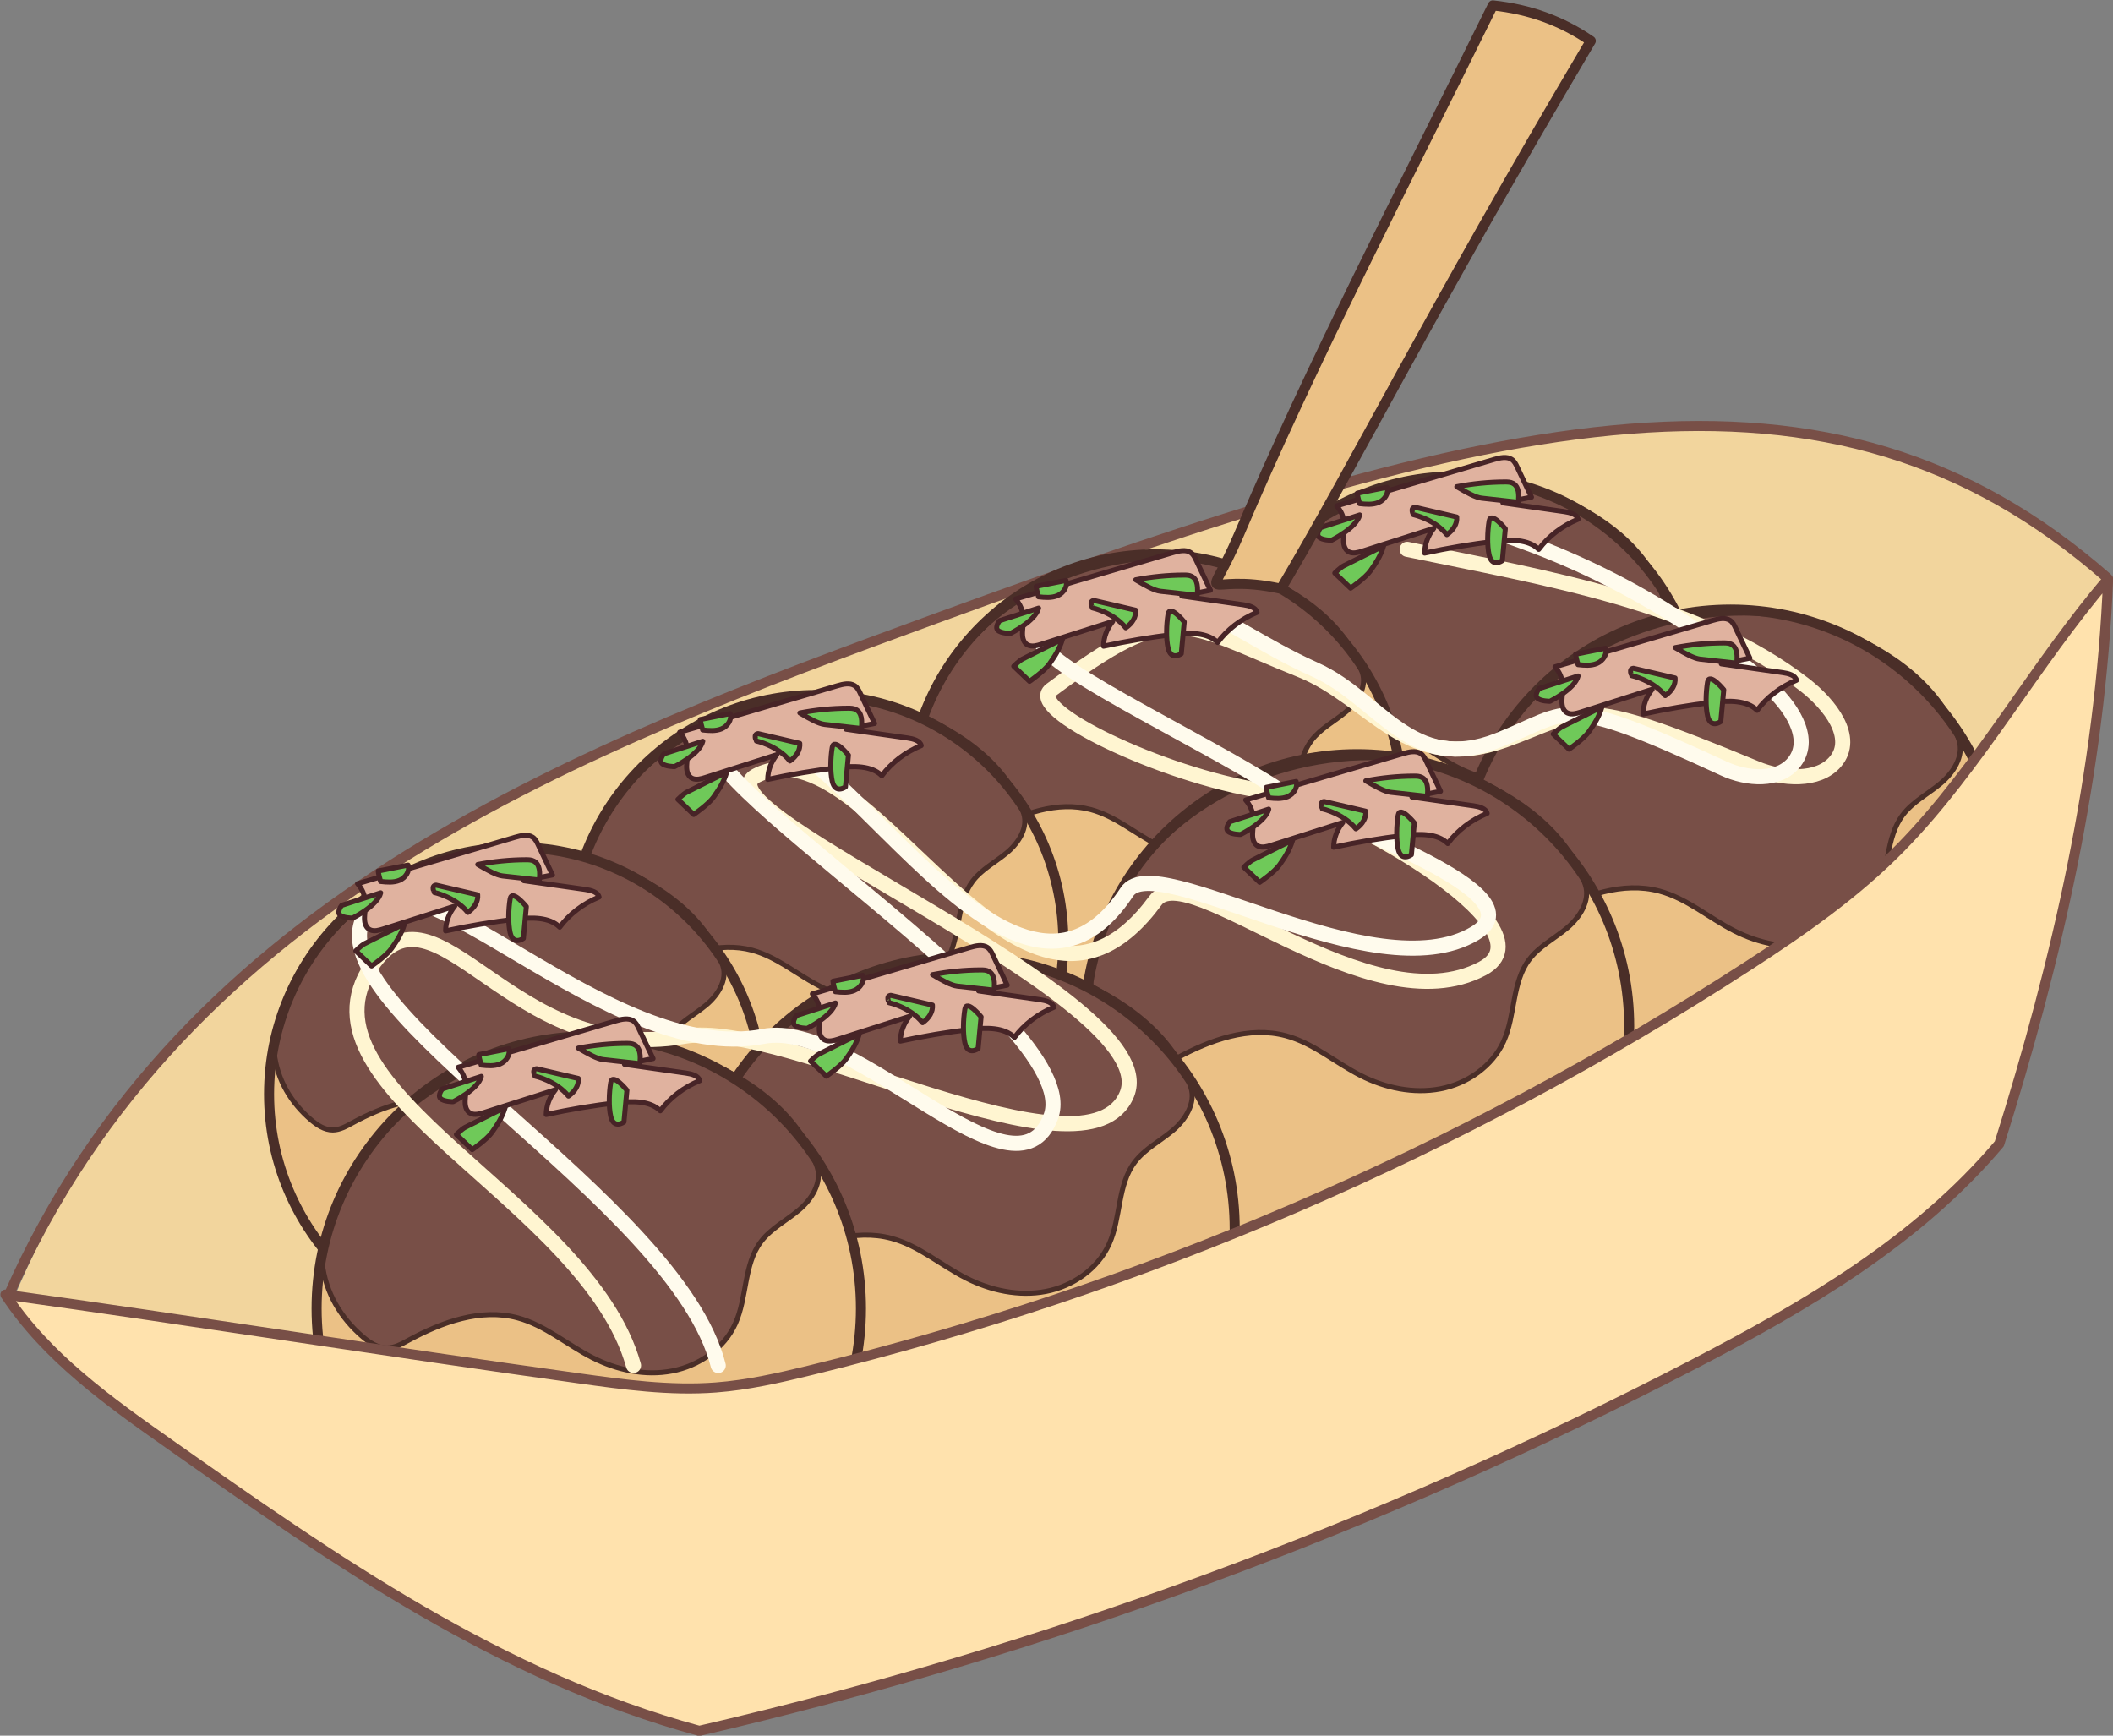 <?xml version="1.0" encoding="UTF-8"?>
<!DOCTYPE svg PUBLIC '-//W3C//DTD SVG 1.0//EN'
          'http://www.w3.org/TR/2001/REC-SVG-20010904/DTD/svg10.dtd'>
<svg height="345.0" preserveAspectRatio="xMidYMid meet" version="1.0" viewBox="41.1 72.7 420.0 345.0" width="420.0" xmlns="http://www.w3.org/2000/svg" xmlns:xlink="http://www.w3.org/1999/xlink" zoomAndPan="magnify"
><rect x="41.1" y="72.7" width="420.0" height="345.0" fill="#808080" stroke="none"/><g
  ><g id="change1_1"
    ><path d="M459.88,187.5c-55.37-48.42-119.95-33.12-232.77,8.14C157.81,221,76.71,250.84,43.39,331.82 c83.8,40.13,212.24,33.1,292.06-2.03C379.85,310.25,460.8,205.11,459.88,187.5z" fill="#f2d59d"
    /></g
    ><path d="M459.88,187.5c-55.37-48.42-119.95-33.12-232.77,8.14C157.81,221,77.8,250.8,42.84,330.12" fill="none" stroke="#784f47" stroke-linecap="round" stroke-linejoin="round" stroke-miterlimit="10" stroke-width="2"
    /><g stroke="#4a2e28" stroke-miterlimit="10"
    ><g id="change2_2"
      ><circle cx="330.34" cy="216.46" fill="#ebc186" r="49.05"
      /></g
      ><g id="change3_2"
      ><path d="M371.49,190.96c0.92,2.83-0.99,5.83-3.27,7.75c-2.28,1.92-5.05,3.32-6.85,5.69 c-3.13,4.14-2.48,10.01-4.6,14.75c-2.02,4.51-6.55,7.63-11.41,8.56c-4.85,0.93-9.95-0.16-14.36-2.4 c-4.55-2.31-8.54-5.83-13.47-7.16c-6.64-1.78-13.67,0.77-19.71,4.06c-1.21,0.66-2.48,1.37-3.86,1.38 c-1.64,0.01-3.11-0.97-4.35-2.03c-3.88-3.31-6.69-7.85-7.3-13.3c1.17-9.44,5.82-18.33,12.55-25.07 c6.73-6.73,15.46-11.33,24.71-13.58c9.89-2.41,20.54-2.14,30.04,1.51S368.43,181.48,371.49,190.96z" fill="#784f47"
      /></g
      ><circle cx="330.34" cy="216.46" fill="none" r="49.05" stroke-width="2"
    /></g
    ><g stroke="#4a2e28" stroke-miterlimit="10"
    ><g id="change2_4"
      ><circle cx="270.75" cy="231.94" fill="#ebc186" r="49.05"
      /></g
      ><g id="change3_4"
      ><path d="M311.9,206.44c0.92,2.83-0.99,5.83-3.27,7.75c-2.28,1.92-5.05,3.32-6.85,5.69 c-3.13,4.14-2.48,10.01-4.6,14.75c-2.02,4.51-6.55,7.63-11.41,8.56s-9.95-0.16-14.36-2.4c-4.55-2.31-8.54-5.83-13.47-7.16 c-6.64-1.78-13.67,0.77-19.71,4.06c-1.21,0.66-2.48,1.37-3.86,1.38c-1.64,0.01-3.11-0.97-4.35-2.03c-3.88-3.31-6.69-7.85-7.3-13.3 c1.17-9.44,5.82-18.33,12.55-25.07c6.73-6.73,15.46-11.33,24.71-13.58c9.89-2.41,20.54-2.14,30.04,1.51 C299.52,190.24,308.84,196.97,311.9,206.44z" fill="#784f47"
      /></g
      ><circle cx="270.75" cy="231.94" fill="none" r="49.05" stroke-width="2"
    /></g
    ><g stroke="#4a2e28" stroke-miterlimit="10"
    ><g id="change2_8"
      ><circle cx="203.41" cy="259.89" fill="#ebc186" r="49.05"
      /></g
      ><g id="change3_7"
      ><path d="M244.57,234.39c0.92,2.83-0.99,5.83-3.27,7.75c-2.28,1.92-5.05,3.32-6.85,5.69 c-3.13,4.14-2.48,10.01-4.6,14.75c-2.02,4.51-6.55,7.63-11.41,8.56s-9.95-0.16-14.36-2.4c-4.55-2.31-8.54-5.83-13.47-7.16 c-6.64-1.78-13.67,0.77-19.71,4.06c-1.21,0.66-2.48,1.37-3.86,1.38c-1.64,0.01-3.11-0.97-4.35-2.03c-3.88-3.31-6.69-7.85-7.3-13.3 c1.17-9.44,5.82-18.33,12.55-25.07c6.73-6.73,15.46-11.33,24.71-13.58c9.89-2.41,20.54-2.14,30.04,1.51 C232.19,218.18,241.5,224.91,244.57,234.39z" fill="#784f47"
      /></g
      ><circle cx="203.41" cy="259.89" fill="none" r="49.05" stroke-width="2"
    /></g
    ><g stroke="#4a2e28" stroke-miterlimit="10"
    ><g id="change2_3"
      ><circle cx="143.63" cy="290.18" fill="#ebc186" r="49.05"
      /></g
      ><g id="change3_3"
      ><path d="M184.78,264.68c0.92,2.83-0.99,5.83-3.27,7.75c-2.28,1.92-5.05,3.32-6.85,5.69 c-3.13,4.14-2.48,10.01-4.6,14.75c-2.02,4.51-6.55,7.63-11.41,8.56c-4.85,0.93-9.95-0.16-14.36-2.4 c-4.55-2.31-8.54-5.83-13.47-7.16c-6.64-1.78-13.67,0.77-19.71,4.06c-1.21,0.66-2.48,1.37-3.86,1.38 c-1.64,0.01-3.11-0.97-4.35-2.03c-3.88-3.31-6.69-7.85-7.3-13.3c1.17-9.44,5.82-18.33,12.55-25.07 c6.73-6.73,15.46-11.33,24.71-13.58c9.89-2.41,20.54-2.14,30.04,1.51C172.41,248.47,181.72,255.2,184.78,264.68z" fill="#784f47"
      /></g
      ><circle cx="143.63" cy="290.18" fill="none" r="49.05" stroke-width="2"
    /></g
    ><g stroke="#4a2e28" stroke-miterlimit="10"
    ><g id="change2_5"
      ><circle cx="385.1" cy="247.97" fill="#ebc186" r="54.1"
      /></g
      ><g id="change3_5"
      ><path d="M430.49,219.84c1.01,3.13-1.09,6.43-3.61,8.55s-5.57,3.66-7.55,6.28c-3.45,4.56-2.73,11.05-5.08,16.27 c-2.23,4.97-7.23,8.42-12.58,9.44c-5.35,1.03-10.98-0.18-15.84-2.65c-5.02-2.55-9.42-6.44-14.86-7.9 c-7.32-1.97-15.07,0.85-21.74,4.47c-1.34,0.73-2.74,1.51-4.26,1.52c-1.81,0.01-3.43-1.07-4.8-2.24 c-4.28-3.65-7.38-8.66-8.06-14.66c1.3-10.42,6.42-20.22,13.84-27.65c7.42-7.42,17.05-12.5,27.25-14.98 c10.91-2.66,22.65-2.36,33.14,1.66C416.84,201.96,427.11,209.38,430.49,219.84z" fill="#784f47"
      /></g
      ><circle cx="385.1" cy="247.97" fill="none" r="54.1" stroke-width="2"
    /></g
    ><g stroke="#4a2e28" stroke-miterlimit="10"
    ><g id="change2_6"
      ><circle cx="310.83" cy="276.71" fill="#ebc186" r="54.1"
      /></g
      ><g id="change3_6"
      ><path d="M356.22,248.59c1.01,3.13-1.09,6.43-3.61,8.55c-2.51,2.11-5.57,3.66-7.55,6.28 c-3.45,4.56-2.73,11.05-5.08,16.27c-2.23,4.97-7.23,8.42-12.58,9.44s-10.98-0.18-15.84-2.65c-5.02-2.55-9.42-6.44-14.86-7.9 c-7.32-1.97-15.07,0.85-21.74,4.47c-1.34,0.73-2.74,1.51-4.26,1.52c-1.8,0.01-3.43-1.07-4.8-2.24c-4.28-3.65-7.38-8.66-8.06-14.66 c1.3-10.42,6.42-20.22,13.84-27.65c7.42-7.42,17.05-12.5,27.25-14.98c10.91-2.66,22.65-2.36,33.14,1.66 S352.84,238.13,356.22,248.59z" fill="#784f47"
      /></g
      ><circle cx="310.83" cy="276.71" fill="none" r="54.1" stroke-width="2"
    /></g
    ><g stroke="#4a2e28" stroke-miterlimit="10"
    ><g id="change2_9"
      ><circle cx="232.42" cy="316.99" fill="#ebc186" r="54.1"
      /></g
      ><g id="change3_8"
      ><path d="M277.81,288.86c1.01,3.13-1.09,6.43-3.61,8.55c-2.51,2.11-5.57,3.66-7.55,6.28 c-3.45,4.56-2.73,11.05-5.08,16.27c-2.23,4.97-7.23,8.42-12.58,9.44c-5.35,1.03-10.98-0.18-15.84-2.65 c-5.02-2.55-9.42-6.44-14.86-7.9c-7.32-1.97-15.07,0.85-21.74,4.47c-1.34,0.73-2.74,1.51-4.26,1.52c-1.81,0.01-3.43-1.07-4.8-2.24 c-4.28-3.65-7.38-8.66-8.06-14.66c1.3-10.42,6.42-20.22,13.84-27.65c7.42-7.42,17.05-12.5,27.25-14.98 c10.91-2.66,22.65-2.36,33.14,1.66S274.43,278.41,277.81,288.86z" fill="#784f47"
      /></g
      ><circle cx="232.42" cy="316.99" fill="none" r="54.1" stroke-width="2"
    /></g
    ><g stroke="#4a2e28" stroke-miterlimit="10"
    ><g id="change2_1"
      ><circle cx="158.13" cy="332.8" fill="#ebc186" r="54.1"
      /></g
      ><g id="change3_1"
      ><path d="M203.52,304.67c1.01,3.13-1.09,6.43-3.61,8.55c-2.51,2.11-5.57,3.66-7.55,6.28 c-3.45,4.56-2.73,11.05-5.08,16.27c-2.23,4.97-7.23,8.42-12.58,9.44c-5.35,1.03-10.98-0.18-15.84-2.65 c-5.02-2.55-9.42-6.44-14.86-7.9c-7.32-1.97-15.07,0.85-21.74,4.47c-1.34,0.73-2.74,1.51-4.26,1.52c-1.81,0.01-3.43-1.07-4.8-2.24 c-4.28-3.65-7.38-8.66-8.06-14.66c1.3-10.42,6.42-20.22,13.84-27.65c7.42-7.42,17.05-12.5,27.25-14.98 c10.91-2.66,22.65-2.36,33.14,1.66C189.87,286.79,200.14,294.21,203.52,304.67z" fill="#784f47"
      /></g
      ><circle cx="158.13" cy="332.8" fill="none" r="54.1" stroke-width="2"
    /></g
    ><path d="M320.8,181.89c27.18,5.67,57.9,10.54,78.99,26.92c5.05,3.92,10.17,10.5,6.13,15.28 c-3.39,4.02-10.58,3.51-15.68,1.39c-36.6-15.19-33.67-11.49-50.14-5.63c-19.3,6.86-26.25-8.27-40.56-14.01 c-23.86-9.57-25.09-14.18-49.53,4c-5.19,3.86,22.02,16.9,41.74,20.01c14.04,2.22,59.27,27.23,44.03,35.36 c-22.39,11.94-58.52-22.33-65.02-13.49c-27.18,37.03-56.38-36.61-79.31-24.86c-13.43,6.88,81.42,44.22,73.65,63.32 c-7.81,19.21-67.54-15.03-88.09-11.47c-34.46,5.97-49.19-32.98-62.03-14.01c-16.67,24.62,42.87,46.52,52.04,79.41" fill="none" stroke="#fff5d1" stroke-linecap="round" stroke-linejoin="round" stroke-miterlimit="10" stroke-width="3"
    /><path d="M326.19,175.08c24.34,5.67,47.26,17.36,66.14,33.73c4.52,3.92,9.1,10.5,5.49,15.28 c-3.04,4.02-9.47,3.51-14.05,1.39C351,210.3,353.62,214,338.87,219.85c-17.28,6.86-23.51-8.27-36.32-14.01 c-21.37-9.57-32.14-24.74-54.03-6.56c-4.65,3.86,31.41,20.29,47.05,30.57c10.97,7.21,52.32,20.26,38.67,28.39 c-20.06,11.94-63.33-17.09-69.15-8.24c-24.34,37.03-61.2-43.88-81.74-32.14c-12.03,6.88,73.61,57.62,66.65,76.72 c-7,19.21-38.79-19.43-57.19-15.87c-30.86,5.97-70.02-40.07-79.23-23.98c-10.46,18.28,62.06,56.49,70.28,89.39" fill="none" stroke="#fffbed" stroke-linecap="round" stroke-linejoin="round" stroke-miterlimit="10" stroke-width="3"
    /><g
    ><g id="change4_1"
      ><path d="M132.18,284.85c10.44-3.08,20.89-6.16,31.33-9.23c1.13-0.33,2.48-0.64,3.44-0.02 c0.55,0.35,0.84,0.94,1.1,1.49c0.95,2.01,1.9,4.02,2.86,6.03c-1.89,0.38-3.78,0.76-5.68,1.14c4.07,0.58,8.14,1.16,12.21,1.74 c1.14,0.16,2.51,0.52,2.74,1.51c-3.17,1.3-5.91,3.4-7.83,5.99c-2.04-2.05-5.63-1.96-8.7-1.6c-4.7,0.55-9.37,1.34-13.98,2.34 c0.02-1.75,0.66-3.49,1.82-4.92c-4.74,1.51-9.48,3.03-14.22,4.54c-0.84,0.27-1.8,0.53-2.59,0.17c-1.05-0.48-1.19-1.75-1.11-2.79 C133.71,289.16,134.11,287.1,132.18,284.85z" fill="#e0b29f"
      /></g
      ><path d="M132.18,284.85c10.44-3.08,20.89-6.16,31.33-9.23c1.13-0.33,2.48-0.64,3.44-0.02 c0.55,0.35,0.84,0.94,1.1,1.49c0.95,2.01,1.9,4.02,2.86,6.03c-1.89,0.38-3.78,0.76-5.68,1.14c4.07,0.58,8.14,1.16,12.21,1.74 c1.14,0.16,2.51,0.52,2.74,1.51c-3.17,1.3-5.91,3.4-7.83,5.99c-2.04-2.05-5.63-1.96-8.7-1.6c-4.7,0.55-9.37,1.34-13.98,2.34 c0.02-1.75,0.66-3.49,1.82-4.92c-4.74,1.51-9.48,3.03-14.22,4.54c-0.84,0.27-1.8,0.53-2.59,0.17c-1.05-0.48-1.19-1.75-1.11-2.79 C133.71,289.16,134.11,287.1,132.18,284.85z" fill="none" stroke="#472427" stroke-linecap="round" stroke-linejoin="round" stroke-miterlimit="10"
      /><g id="change5_1"
      ><path d="M129.03,289.15c0,0,5.16-1.66,7.74-2.49c-0.63,2.59-5.6,5.03-5.6,5.03s-1.92,0.01-2.53-0.66 C128.03,290.37,129.03,289.15,129.03,289.15z" fill="#6fc959" stroke="#472427" stroke-linecap="round" stroke-linejoin="round" stroke-miterlimit="10"
      /></g
      ><g id="change5_2"
      ><path d="M147.77,285.14c2.76,0.64,5.52,1.29,8.28,1.93c0.12,1.28-0.61,2.58-1.96,3.5c-2.51-3.09-6.66-3.97-6.66-3.97 S146.7,285.24,147.77,285.14z" fill="#6fc959" stroke="#472427" stroke-linecap="round" stroke-linejoin="round" stroke-miterlimit="10"
      /></g
      ><g id="change5_3"
      ><path d="M156.06,281.04c3.15-0.61,6.36-0.93,9.57-0.94c0.54,0,1.1,0.01,1.57,0.26c1.24,0.64,1.25,2.38,1.08,3.77 c-2.43-0.27-4.86-0.54-7.29-0.81C159.77,283.17,158.12,282.25,156.06,281.04z" fill="#6fc959" stroke="#472427" stroke-linecap="round" stroke-linejoin="round" stroke-miterlimit="10"
      /></g
      ><g id="change5_4"
      ><path d="M165.71,289.41l-0.59,6.32c0,0-2.04,1.49-2.63-1.14c-0.42-1.86-0.34-4.67,0-6.71 C162.84,285.84,165.71,289.41,165.71,289.41z" fill="#6fc959" stroke="#472427" stroke-linecap="round" stroke-linejoin="round" stroke-miterlimit="10"
      /></g
      ><g id="change5_5"
      ><path d="M136.28,282.33c1.98-0.39,3.96-0.78,5.93-1.17c0.4,1.2-0.52,2.53-1.7,3.02c-1.17,0.49-2.5,0.37-3.76,0.23 C136.54,283.66,136.32,282.9,136.28,282.33z" fill="#6fc959" stroke="#472427" stroke-linecap="round" stroke-linejoin="round" stroke-miterlimit="10"
      /></g
      ><g id="change5_6"
      ><path d="M141.52,292.8c-2.64,1.32-5.27,2.64-7.91,3.96c-0.7,0.35-1.79,1.45-1.79,1.45l3.14,3 c0,0,2.94-2.01,3.97-3.49C139.9,296.31,140.89,294.92,141.52,292.8z" fill="#6fc959" stroke="#472427" stroke-linecap="round" stroke-linejoin="round" stroke-miterlimit="10"
      /></g
    ></g
    ><g
    ><g id="change4_5"
      ><path d="M202.57,270.26c10.44-3.08,20.89-6.16,31.33-9.23c1.13-0.33,2.48-0.64,3.44-0.02 c0.55,0.35,0.84,0.94,1.1,1.49c0.95,2.01,1.9,4.02,2.86,6.03c-1.89,0.38-3.78,0.76-5.68,1.14c4.07,0.58,8.14,1.16,12.21,1.74 c1.14,0.16,2.51,0.52,2.74,1.51c-3.17,1.3-5.91,3.4-7.83,5.99c-2.04-2.05-5.63-1.96-8.7-1.6c-4.7,0.55-9.37,1.34-13.98,2.34 c0.02-1.75,0.66-3.49,1.82-4.92c-4.74,1.51-9.48,3.03-14.22,4.54c-0.84,0.27-1.8,0.53-2.59,0.17c-1.05-0.48-1.19-1.75-1.11-2.79 C204.11,274.57,204.51,272.51,202.57,270.26z" fill="#e0b29f"
      /></g
      ><path d="M202.57,270.26c10.44-3.08,20.89-6.16,31.33-9.23c1.13-0.33,2.48-0.64,3.44-0.02 c0.55,0.35,0.84,0.94,1.1,1.49c0.95,2.01,1.9,4.02,2.86,6.03c-1.89,0.38-3.78,0.76-5.68,1.14c4.07,0.58,8.14,1.16,12.21,1.74 c1.14,0.16,2.51,0.52,2.74,1.51c-3.17,1.3-5.91,3.4-7.83,5.99c-2.04-2.05-5.63-1.96-8.7-1.6c-4.7,0.55-9.37,1.34-13.98,2.34 c0.02-1.75,0.66-3.49,1.82-4.92c-4.74,1.51-9.48,3.03-14.22,4.54c-0.84,0.27-1.8,0.53-2.59,0.17c-1.05-0.48-1.19-1.75-1.11-2.79 C204.11,274.57,204.51,272.51,202.57,270.26z" fill="none" stroke="#472427" stroke-linecap="round" stroke-linejoin="round" stroke-miterlimit="10"
      /><g id="change5_25"
      ><path d="M199.42,274.56c0,0,5.16-1.66,7.74-2.49c-0.63,2.59-5.6,5.03-5.6,5.03s-1.92,0.01-2.53-0.66 S199.42,274.56,199.42,274.56z" fill="#6fc959" stroke="#472427" stroke-linecap="round" stroke-linejoin="round" stroke-miterlimit="10"
      /></g
      ><g id="change5_26"
      ><path d="M218.16,270.55c2.76,0.64,5.52,1.29,8.28,1.93c0.12,1.28-0.61,2.58-1.96,3.5c-2.51-3.09-6.66-3.97-6.66-3.97 S217.1,270.65,218.16,270.55z" fill="#6fc959" stroke="#472427" stroke-linecap="round" stroke-linejoin="round" stroke-miterlimit="10"
      /></g
      ><g id="change5_27"
      ><path d="M226.46,266.44c3.15-0.61,6.36-0.93,9.57-0.94c0.54,0,1.1,0.01,1.57,0.26c1.24,0.64,1.25,2.38,1.08,3.77 c-2.43-0.27-4.86-0.54-7.29-0.81C230.17,268.58,228.51,267.66,226.46,266.44z" fill="#6fc959" stroke="#472427" stroke-linecap="round" stroke-linejoin="round" stroke-miterlimit="10"
      /></g
      ><g id="change5_28"
      ><path d="M236.11,274.82l-0.59,6.32c0,0-2.04,1.49-2.63-1.14c-0.42-1.86-0.34-4.67,0-6.71 C233.24,271.25,236.11,274.82,236.11,274.82z" fill="#6fc959" stroke="#472427" stroke-linecap="round" stroke-linejoin="round" stroke-miterlimit="10"
      /></g
      ><g id="change5_29"
      ><path d="M206.67,267.74c1.98-0.39,3.96-0.78,5.93-1.17c0.4,1.2-0.52,2.53-1.7,3.02c-1.17,0.49-2.5,0.37-3.76,0.23 C206.93,269.07,206.72,268.31,206.67,267.74z" fill="#6fc959" stroke="#472427" stroke-linecap="round" stroke-linejoin="round" stroke-miterlimit="10"
      /></g
      ><g id="change5_30"
      ><path d="M211.91,278.21c-2.64,1.32-5.27,2.64-7.91,3.96c-0.7,0.35-1.79,1.45-1.79,1.45l3.14,3 c0,0,2.94-2.01,3.97-3.49C210.3,281.72,211.28,280.33,211.91,278.21z" fill="#6fc959" stroke="#472427" stroke-linecap="round" stroke-linejoin="round" stroke-miterlimit="10"
      /></g
    ></g
    ><g
    ><g id="change4_2"
      ><path d="M288.7,231.72c10.44-3.08,20.89-6.16,31.33-9.23c1.13-0.33,2.48-0.64,3.44-0.02 c0.55,0.35,0.84,0.94,1.1,1.49c0.95,2.01,1.9,4.02,2.86,6.03c-1.89,0.38-3.78,0.76-5.68,1.14c4.07,0.58,8.14,1.16,12.21,1.74 c1.14,0.16,2.51,0.52,2.74,1.51c-3.17,1.3-5.91,3.4-7.83,5.99c-2.04-2.05-5.63-1.96-8.7-1.6c-4.7,0.55-9.37,1.34-13.98,2.34 c0.02-1.75,0.66-3.49,1.82-4.92c-4.74,1.51-9.48,3.03-14.22,4.54c-0.84,0.27-1.8,0.53-2.59,0.17c-1.05-0.48-1.19-1.75-1.11-2.79 C290.23,236.03,290.63,233.98,288.7,231.72z" fill="#e0b29f"
      /></g
      ><path d="M288.7,231.72c10.44-3.08,20.89-6.16,31.33-9.23c1.13-0.33,2.48-0.64,3.44-0.02 c0.55,0.35,0.84,0.94,1.1,1.49c0.95,2.01,1.9,4.02,2.86,6.03c-1.89,0.38-3.78,0.76-5.68,1.14c4.07,0.58,8.14,1.16,12.21,1.74 c1.14,0.16,2.51,0.52,2.74,1.51c-3.17,1.3-5.91,3.4-7.83,5.99c-2.04-2.05-5.63-1.96-8.7-1.6c-4.7,0.55-9.37,1.34-13.98,2.34 c0.02-1.75,0.66-3.49,1.82-4.92c-4.74,1.51-9.48,3.03-14.22,4.54c-0.84,0.27-1.8,0.53-2.59,0.17c-1.05-0.48-1.19-1.75-1.11-2.79 C290.23,236.03,290.63,233.98,288.7,231.72z" fill="none" stroke="#472427" stroke-linecap="round" stroke-linejoin="round" stroke-miterlimit="10"
      /><g id="change5_7"
      ><path d="M285.55,236.03c0,0,5.16-1.66,7.74-2.49c-0.63,2.59-5.6,5.03-5.6,5.03s-1.92,0.01-2.53-0.66 C284.55,237.25,285.55,236.03,285.55,236.03z" fill="#6fc959" stroke="#472427" stroke-linecap="round" stroke-linejoin="round" stroke-miterlimit="10"
      /></g
      ><g id="change5_8"
      ><path d="M304.29,232.02c2.76,0.64,5.52,1.29,8.28,1.93c0.12,1.28-0.61,2.58-1.96,3.5c-2.51-3.09-6.66-3.97-6.66-3.97 S303.22,232.12,304.29,232.02z" fill="#6fc959" stroke="#472427" stroke-linecap="round" stroke-linejoin="round" stroke-miterlimit="10"
      /></g
      ><g id="change5_9"
      ><path d="M312.58,227.91c3.15-0.61,6.36-0.93,9.57-0.94c0.54,0,1.1,0.01,1.57,0.26c1.24,0.64,1.25,2.38,1.08,3.77 c-2.43-0.27-4.86-0.54-7.29-0.81C316.29,230.04,314.64,229.12,312.58,227.91z" fill="#6fc959" stroke="#472427" stroke-linecap="round" stroke-linejoin="round" stroke-miterlimit="10"
      /></g
      ><g id="change5_10"
      ><path d="M322.23,236.28l-0.59,6.32c0,0-2.04,1.49-2.63-1.14c-0.42-1.86-0.34-4.67,0-6.71 S322.23,236.28,322.23,236.28z" fill="#6fc959" stroke="#472427" stroke-linecap="round" stroke-linejoin="round" stroke-miterlimit="10"
      /></g
      ><g id="change5_11"
      ><path d="M292.8,229.21c1.98-0.39,3.96-0.78,5.93-1.17c0.4,1.2-0.52,2.53-1.7,3.02c-1.17,0.49-2.5,0.37-3.76,0.23 C293.06,230.53,292.84,229.78,292.8,229.21z" fill="#6fc959" stroke="#472427" stroke-linecap="round" stroke-linejoin="round" stroke-miterlimit="10"
      /></g
      ><g id="change5_12"
      ><path d="M298.04,239.67c-2.64,1.32-5.27,2.64-7.91,3.96c-0.7,0.35-1.79,1.45-1.79,1.45l3.14,3 c0,0,2.94-2.01,3.97-3.49C296.42,243.19,297.41,241.79,298.04,239.67z" fill="#6fc959" stroke="#472427" stroke-linecap="round" stroke-linejoin="round" stroke-miterlimit="10"
      /></g
    ></g
    ><g
    ><g id="change4_8"
      ><path d="M350.19,205.25c10.44-3.08,20.89-6.16,31.33-9.23c1.13-0.33,2.48-0.64,3.44-0.02 c0.55,0.35,0.84,0.94,1.1,1.49c0.95,2.01,1.9,4.02,2.86,6.03c-1.89,0.38-3.78,0.76-5.68,1.14c4.07,0.58,8.14,1.16,12.21,1.74 c1.14,0.16,2.51,0.52,2.74,1.51c-3.17,1.3-5.91,3.4-7.83,5.99c-2.04-2.05-5.63-1.96-8.7-1.6c-4.7,0.55-9.37,1.34-13.98,2.34 c0.02-1.75,0.66-3.49,1.82-4.92c-4.74,1.51-9.48,3.03-14.22,4.54c-0.84,0.27-1.8,0.53-2.59,0.17c-1.05-0.48-1.19-1.75-1.11-2.79 C351.73,209.56,352.13,207.5,350.19,205.25z" fill="#e0b29f"
      /></g
      ><path d="M350.19,205.25c10.44-3.08,20.89-6.16,31.33-9.23c1.13-0.33,2.48-0.64,3.44-0.02 c0.55,0.35,0.84,0.94,1.1,1.49c0.95,2.01,1.9,4.02,2.86,6.03c-1.89,0.38-3.78,0.76-5.68,1.14c4.07,0.58,8.14,1.16,12.21,1.74 c1.14,0.16,2.51,0.52,2.74,1.51c-3.17,1.3-5.91,3.4-7.83,5.99c-2.04-2.05-5.63-1.96-8.7-1.6c-4.7,0.55-9.37,1.34-13.98,2.34 c0.02-1.75,0.66-3.49,1.82-4.92c-4.74,1.51-9.48,3.03-14.22,4.54c-0.84,0.27-1.8,0.53-2.59,0.17c-1.05-0.48-1.19-1.75-1.11-2.79 C351.73,209.56,352.13,207.5,350.19,205.25z" fill="none" stroke="#472427" stroke-linecap="round" stroke-linejoin="round" stroke-miterlimit="10"
      /><g id="change5_43"
      ><path d="M347.04,209.56c0,0,5.16-1.66,7.74-2.49c-0.63,2.59-5.6,5.03-5.6,5.03s-1.92,0.01-2.53-0.66 C346.04,210.77,347.04,209.56,347.04,209.56z" fill="#6fc959" stroke="#472427" stroke-linecap="round" stroke-linejoin="round" stroke-miterlimit="10"
      /></g
      ><g id="change5_44"
      ><path d="M365.78,205.54c2.76,0.64,5.52,1.29,8.28,1.93c0.12,1.28-0.61,2.58-1.96,3.5c-2.51-3.09-6.66-3.97-6.66-3.97 S364.72,205.64,365.78,205.54z" fill="#6fc959" stroke="#472427" stroke-linecap="round" stroke-linejoin="round" stroke-miterlimit="10"
      /></g
      ><g id="change5_45"
      ><path d="M374.08,201.44c3.15-0.61,6.36-0.93,9.57-0.94c0.54,0,1.1,0.01,1.57,0.26c1.24,0.64,1.25,2.38,1.08,3.77 c-2.43-0.27-4.86-0.54-7.29-0.81C377.79,203.57,376.13,202.65,374.08,201.44z" fill="#6fc959" stroke="#472427" stroke-linecap="round" stroke-linejoin="round" stroke-miterlimit="10"
      /></g
      ><g id="change5_46"
      ><path d="M383.73,209.81l-0.59,6.32c0,0-2.04,1.49-2.63-1.14c-0.42-1.86-0.34-4.67,0-6.71 C380.85,206.24,383.73,209.81,383.73,209.81z" fill="#6fc959" stroke="#472427" stroke-linecap="round" stroke-linejoin="round" stroke-miterlimit="10"
      /></g
      ><g id="change5_47"
      ><path d="M354.29,202.73c1.98-0.39,3.96-0.78,5.93-1.17c0.4,1.2-0.52,2.53-1.7,3.02c-1.17,0.49-2.5,0.37-3.76,0.23 C354.55,204.06,354.34,203.31,354.29,202.73z" fill="#6fc959" stroke="#472427" stroke-linecap="round" stroke-linejoin="round" stroke-miterlimit="10"
      /></g
      ><g id="change5_48"
      ><path d="M359.53,213.2c-2.64,1.32-5.27,2.64-7.91,3.96c-0.7,0.35-1.79,1.45-1.79,1.45l3.14,3 c0,0,2.94-2.01,3.97-3.49C357.92,216.72,358.9,215.32,359.53,213.2z" fill="#6fc959" stroke="#472427" stroke-linecap="round" stroke-linejoin="round" stroke-miterlimit="10"
      /></g
    ></g
    ><g
    ><g id="change4_3"
      ><path d="M112.18,248.35c10.44-3.08,20.89-6.16,31.33-9.23c1.13-0.33,2.48-0.64,3.44-0.02 c0.55,0.35,0.84,0.94,1.1,1.49c0.95,2.01,1.9,4.02,2.86,6.03c-1.89,0.38-3.78,0.76-5.68,1.14c4.07,0.58,8.14,1.16,12.21,1.74 c1.14,0.16,2.51,0.52,2.74,1.51c-3.17,1.3-5.91,3.4-7.83,5.99c-2.04-2.05-5.63-1.96-8.7-1.6c-4.7,0.55-9.37,1.34-13.98,2.34 c0.02-1.75,0.66-3.49,1.82-4.92c-4.74,1.51-9.48,3.03-14.22,4.54c-0.84,0.27-1.8,0.53-2.59,0.17c-1.05-0.48-1.19-1.75-1.11-2.79 C113.72,252.66,114.12,250.6,112.18,248.35z" fill="#e0b29f"
      /></g
      ><path d="M112.18,248.35c10.44-3.08,20.89-6.16,31.33-9.23c1.13-0.33,2.48-0.64,3.44-0.02 c0.55,0.35,0.84,0.94,1.1,1.49c0.95,2.01,1.9,4.02,2.86,6.03c-1.89,0.38-3.78,0.76-5.68,1.14c4.07,0.58,8.14,1.16,12.21,1.74 c1.14,0.16,2.51,0.52,2.74,1.51c-3.17,1.3-5.91,3.4-7.83,5.99c-2.04-2.05-5.63-1.96-8.7-1.6c-4.7,0.55-9.37,1.34-13.98,2.34 c0.02-1.75,0.66-3.49,1.82-4.92c-4.74,1.51-9.48,3.03-14.22,4.54c-0.84,0.27-1.8,0.53-2.59,0.17c-1.05-0.48-1.19-1.75-1.11-2.79 C113.72,252.66,114.12,250.6,112.18,248.35z" fill="none" stroke="#472427" stroke-linecap="round" stroke-linejoin="round" stroke-miterlimit="10"
      /><g id="change5_13"
      ><path d="M109.03,252.66c0,0,5.16-1.66,7.74-2.49c-0.63,2.59-5.6,5.03-5.6,5.03s-1.92,0.01-2.53-0.66 C108.03,253.87,109.03,252.66,109.03,252.66z" fill="#6fc959" stroke="#472427" stroke-linecap="round" stroke-linejoin="round" stroke-miterlimit="10"
      /></g
      ><g id="change5_14"
      ><path d="M127.77,248.64c2.76,0.64,5.52,1.29,8.28,1.93c0.12,1.28-0.61,2.58-1.96,3.5c-2.51-3.09-6.66-3.97-6.66-3.97 S126.7,248.74,127.77,248.64z" fill="#6fc959" stroke="#472427" stroke-linecap="round" stroke-linejoin="round" stroke-miterlimit="10"
      /></g
      ><g id="change5_15"
      ><path d="M136.07,244.54c3.15-0.61,6.36-0.93,9.57-0.94c0.54,0,1.1,0.01,1.57,0.26c1.24,0.64,1.25,2.38,1.08,3.77 c-2.43-0.27-4.86-0.54-7.29-0.81C139.77,246.67,138.12,245.75,136.07,244.54z" fill="#6fc959" stroke="#472427" stroke-linecap="round" stroke-linejoin="round" stroke-miterlimit="10"
      /></g
      ><g id="change5_16"
      ><path d="M145.72,252.91l-0.59,6.32c0,0-2.04,1.49-2.63-1.14c-0.42-1.86-0.34-4.67,0-6.71 C142.84,249.34,145.72,252.91,145.72,252.91z" fill="#6fc959" stroke="#472427" stroke-linecap="round" stroke-linejoin="round" stroke-miterlimit="10"
      /></g
      ><g id="change5_17"
      ><path d="M116.28,245.83c1.98-0.39,3.96-0.78,5.93-1.17c0.4,1.2-0.52,2.53-1.7,3.02c-1.17,0.49-2.5,0.37-3.76,0.23 C116.54,247.16,116.33,246.41,116.28,245.83z" fill="#6fc959" stroke="#472427" stroke-linecap="round" stroke-linejoin="round" stroke-miterlimit="10"
      /></g
      ><g id="change5_18"
      ><path d="M121.52,256.3c-2.64,1.32-5.27,2.64-7.91,3.96c-0.7,0.35-1.79,1.45-1.79,1.45l3.14,3 c0,0,2.94-2.01,3.97-3.49C119.91,259.81,120.89,258.42,121.52,256.3z" fill="#6fc959" stroke="#472427" stroke-linecap="round" stroke-linejoin="round" stroke-miterlimit="10"
      /></g
    ></g
    ><g
    ><g id="change4_4"
      ><path d="M176.21,218.24c10.44-3.08,20.89-6.16,31.33-9.23c1.13-0.33,2.48-0.64,3.44-0.02 c0.55,0.35,0.84,0.94,1.1,1.49c0.95,2.01,1.9,4.02,2.86,6.03c-1.89,0.38-3.78,0.76-5.68,1.14c4.07,0.58,8.14,1.16,12.21,1.74 c1.14,0.16,2.51,0.52,2.74,1.51c-3.17,1.3-5.91,3.4-7.83,5.99c-2.04-2.05-5.63-1.96-8.7-1.6c-4.7,0.55-9.37,1.34-13.98,2.34 c0.02-1.75,0.66-3.49,1.82-4.92c-4.74,1.51-9.48,3.03-14.22,4.54c-0.84,0.27-1.8,0.53-2.59,0.17c-1.05-0.48-1.19-1.75-1.11-2.79 C177.74,222.55,178.14,220.49,176.21,218.24z" fill="#e0b29f"
      /></g
      ><path d="M176.21,218.24c10.44-3.08,20.89-6.16,31.33-9.23c1.13-0.33,2.48-0.64,3.44-0.02 c0.55,0.35,0.84,0.94,1.1,1.49c0.95,2.01,1.9,4.02,2.86,6.03c-1.89,0.38-3.78,0.76-5.68,1.14c4.07,0.58,8.14,1.16,12.21,1.74 c1.14,0.16,2.51,0.52,2.74,1.51c-3.17,1.3-5.91,3.4-7.83,5.99c-2.04-2.05-5.63-1.96-8.7-1.6c-4.7,0.55-9.37,1.34-13.98,2.34 c0.02-1.75,0.66-3.49,1.82-4.92c-4.74,1.51-9.48,3.03-14.22,4.54c-0.84,0.27-1.8,0.53-2.59,0.17c-1.05-0.48-1.19-1.75-1.11-2.79 C177.74,222.55,178.14,220.49,176.21,218.24z" fill="none" stroke="#472427" stroke-linecap="round" stroke-linejoin="round" stroke-miterlimit="10"
      /><g id="change5_19"
      ><path d="M173.05,222.54c0,0,5.16-1.66,7.74-2.49c-0.63,2.59-5.6,5.03-5.6,5.03s-1.92,0.01-2.53-0.66 C172.05,223.76,173.05,222.54,173.05,222.54z" fill="#6fc959" stroke="#472427" stroke-linecap="round" stroke-linejoin="round" stroke-miterlimit="10"
      /></g
      ><g id="change5_20"
      ><path d="M191.79,218.53c2.76,0.64,5.52,1.29,8.28,1.93c0.12,1.28-0.61,2.58-1.96,3.5c-2.51-3.09-6.66-3.97-6.66-3.97 S190.73,218.63,191.79,218.53z" fill="#6fc959" stroke="#472427" stroke-linecap="round" stroke-linejoin="round" stroke-miterlimit="10"
      /></g
      ><g id="change5_21"
      ><path d="M200.09,214.42c3.15-0.61,6.36-0.93,9.57-0.94c0.54,0,1.1,0.01,1.57,0.26c1.24,0.64,1.25,2.38,1.08,3.77 c-2.43-0.27-4.86-0.54-7.29-0.81C203.8,216.56,202.15,215.64,200.09,214.42z" fill="#6fc959" stroke="#472427" stroke-linecap="round" stroke-linejoin="round" stroke-miterlimit="10"
      /></g
      ><g id="change5_22"
      ><path d="M209.74,222.8l-0.59,6.32c0,0-2.04,1.49-2.63-1.14c-0.42-1.86-0.34-4.67,0-6.71 C206.87,219.23,209.74,222.8,209.74,222.8z" fill="#6fc959" stroke="#472427" stroke-linecap="round" stroke-linejoin="round" stroke-miterlimit="10"
      /></g
      ><g id="change5_23"
      ><path d="M180.3,215.72c1.98-0.39,3.96-0.78,5.93-1.17c0.4,1.2-0.52,2.53-1.7,3.02s-2.5,0.37-3.76,0.23 C180.57,217.05,180.35,216.29,180.3,215.72z" fill="#6fc959" stroke="#472427" stroke-linecap="round" stroke-linejoin="round" stroke-miterlimit="10"
      /></g
      ><g id="change5_24"
      ><path d="M185.55,226.19c-2.64,1.32-5.27,2.64-7.91,3.96c-0.7,0.35-1.79,1.45-1.79,1.45l3.14,3 c0,0,2.94-2.01,3.97-3.49C183.93,229.7,184.92,228.31,185.55,226.19z" fill="#6fc959" stroke="#472427" stroke-linecap="round" stroke-linejoin="round" stroke-miterlimit="10"
      /></g
    ></g
    ><g
    ><g id="change4_6"
      ><path d="M242.96,191.76c10.44-3.08,20.89-6.16,31.33-9.23c1.13-0.33,2.48-0.64,3.44-0.02 c0.55,0.35,0.84,0.94,1.1,1.49c0.95,2.01,1.9,4.02,2.86,6.03c-1.89,0.38-3.78,0.76-5.68,1.14c4.07,0.58,8.14,1.16,12.21,1.74 c1.14,0.16,2.51,0.52,2.74,1.51c-3.17,1.3-5.91,3.4-7.83,5.99c-2.04-2.05-5.63-1.96-8.7-1.6c-4.7,0.55-9.37,1.34-13.98,2.34 c0.02-1.75,0.66-3.49,1.82-4.92c-4.74,1.51-9.48,3.03-14.22,4.54c-0.84,0.27-1.8,0.53-2.59,0.17c-1.05-0.48-1.19-1.75-1.11-2.79 C244.49,196.08,244.89,194.02,242.96,191.76z" fill="#e0b29f"
      /></g
      ><path d="M242.96,191.76c10.44-3.08,20.89-6.16,31.33-9.23c1.13-0.33,2.48-0.64,3.44-0.02 c0.55,0.35,0.84,0.94,1.1,1.49c0.95,2.01,1.9,4.02,2.86,6.03c-1.89,0.38-3.78,0.76-5.68,1.14c4.07,0.58,8.14,1.16,12.21,1.74 c1.14,0.16,2.51,0.52,2.74,1.51c-3.17,1.3-5.91,3.4-7.83,5.99c-2.04-2.05-5.63-1.96-8.7-1.6c-4.7,0.55-9.37,1.34-13.98,2.34 c0.02-1.75,0.66-3.49,1.82-4.92c-4.74,1.51-9.48,3.03-14.22,4.54c-0.84,0.27-1.8,0.53-2.59,0.17c-1.05-0.48-1.19-1.75-1.11-2.79 C244.49,196.08,244.89,194.02,242.96,191.76z" fill="none" stroke="#472427" stroke-linecap="round" stroke-linejoin="round" stroke-miterlimit="10"
      /><g id="change5_31"
      ><path d="M239.8,196.07c0,0,5.16-1.66,7.74-2.49c-0.63,2.59-5.6,5.03-5.6,5.03s-1.92,0.01-2.53-0.66 C238.8,197.29,239.8,196.07,239.8,196.07z" fill="#6fc959" stroke="#472427" stroke-linecap="round" stroke-linejoin="round" stroke-miterlimit="10"
      /></g
      ><g id="change5_32"
      ><path d="M258.55,192.06c2.76,0.64,5.52,1.29,8.28,1.93c0.12,1.28-0.61,2.58-1.96,3.5c-2.51-3.09-6.66-3.97-6.66-3.97 S257.48,192.16,258.55,192.06z" fill="#6fc959" stroke="#472427" stroke-linecap="round" stroke-linejoin="round" stroke-miterlimit="10"
      /></g
      ><g id="change5_33"
      ><path d="M266.84,187.95c3.15-0.61,6.36-0.93,9.57-0.94c0.54,0,1.1,0.01,1.57,0.26c1.24,0.64,1.25,2.38,1.08,3.77 c-2.43-0.27-4.86-0.54-7.29-0.81C270.55,190.09,268.9,189.17,266.84,187.95z" fill="#6fc959" stroke="#472427" stroke-linecap="round" stroke-linejoin="round" stroke-miterlimit="10"
      /></g
      ><g id="change5_34"
      ><path d="M276.49,196.32l-0.59,6.32c0,0-2.04,1.49-2.63-1.14c-0.42-1.86-0.34-4.67,0-6.71 C273.62,192.76,276.49,196.32,276.49,196.32z" fill="#6fc959" stroke="#472427" stroke-linecap="round" stroke-linejoin="round" stroke-miterlimit="10"
      /></g
      ><g id="change5_35"
      ><path d="M247.06,189.25c1.98-0.39,3.96-0.78,5.93-1.17c0.4,1.2-0.52,2.53-1.7,3.02s-2.5,0.37-3.76,0.23 C247.32,190.57,247.1,189.82,247.06,189.25z" fill="#6fc959" stroke="#472427" stroke-linecap="round" stroke-linejoin="round" stroke-miterlimit="10"
      /></g
      ><g id="change5_36"
      ><path d="M252.3,199.72c-2.64,1.32-5.27,2.64-7.91,3.96c-0.7,0.35-1.79,1.45-1.79,1.45l3.14,3 c0,0,2.94-2.01,3.97-3.49C250.68,203.23,251.67,201.84,252.3,199.72z" fill="#6fc959" stroke="#472427" stroke-linecap="round" stroke-linejoin="round" stroke-miterlimit="10"
      /></g
    ></g
    ><g
    ><g id="change4_7"
      ><path d="M306.78,173.25c10.44-3.08,20.89-6.16,31.33-9.23c1.13-0.33,2.48-0.64,3.44-0.02 c0.55,0.35,0.84,0.94,1.1,1.49c0.95,2.01,1.9,4.02,2.86,6.03c-1.89,0.38-3.78,0.76-5.68,1.14c4.07,0.58,8.14,1.16,12.21,1.74 c1.14,0.16,2.51,0.52,2.74,1.51c-3.17,1.3-5.91,3.4-7.83,5.99c-2.04-2.05-5.63-1.96-8.7-1.6c-4.7,0.55-9.37,1.34-13.98,2.34 c0.02-1.75,0.66-3.49,1.82-4.92c-4.74,1.51-9.48,3.03-14.22,4.54c-0.84,0.27-1.8,0.53-2.59,0.17c-1.05-0.48-1.19-1.75-1.11-2.79 C308.32,177.56,308.72,175.5,306.78,173.25z" fill="#e0b29f"
      /></g
      ><path d="M306.78,173.25c10.44-3.08,20.89-6.16,31.33-9.23c1.13-0.33,2.48-0.64,3.44-0.02 c0.55,0.35,0.84,0.94,1.1,1.49c0.95,2.01,1.9,4.02,2.86,6.03c-1.89,0.38-3.78,0.76-5.68,1.14c4.07,0.58,8.14,1.16,12.21,1.74 c1.14,0.16,2.51,0.52,2.74,1.51c-3.17,1.3-5.91,3.4-7.83,5.99c-2.04-2.05-5.63-1.96-8.7-1.6c-4.7,0.55-9.37,1.34-13.98,2.34 c0.02-1.75,0.66-3.49,1.82-4.92c-4.74,1.51-9.48,3.03-14.22,4.54c-0.84,0.27-1.8,0.53-2.59,0.17c-1.05-0.48-1.19-1.75-1.11-2.79 C308.32,177.56,308.72,175.5,306.78,173.25z" fill="none" stroke="#472427" stroke-linecap="round" stroke-linejoin="round" stroke-miterlimit="10"
      /><g id="change5_37"
      ><path d="M303.63,177.55c0,0,5.16-1.66,7.74-2.49c-0.63,2.59-5.6,5.03-5.6,5.03s-1.92,0.01-2.53-0.66 C302.63,178.77,303.63,177.55,303.63,177.55z" fill="#6fc959" stroke="#472427" stroke-linecap="round" stroke-linejoin="round" stroke-miterlimit="10"
      /></g
      ><g id="change5_38"
      ><path d="M322.37,173.54c2.76,0.64,5.52,1.29,8.28,1.93c0.12,1.28-0.61,2.58-1.96,3.5c-2.51-3.09-6.66-3.97-6.66-3.97 S321.3,173.64,322.37,173.54z" fill="#6fc959" stroke="#472427" stroke-linecap="round" stroke-linejoin="round" stroke-miterlimit="10"
      /></g
      ><g id="change5_39"
      ><path d="M330.67,169.44c3.15-0.61,6.36-0.93,9.57-0.94c0.54,0,1.1,0.01,1.57,0.26c1.24,0.64,1.25,2.38,1.08,3.77 c-2.43-0.27-4.86-0.54-7.29-0.81C334.37,171.57,332.72,170.65,330.67,169.44z" fill="#6fc959" stroke="#472427" stroke-linecap="round" stroke-linejoin="round" stroke-miterlimit="10"
      /></g
      ><g id="change5_40"
      ><path d="M340.31,177.81l-0.59,6.32c0,0-2.04,1.49-2.63-1.14c-0.42-1.86-0.34-4.67,0-6.71 S340.31,177.81,340.31,177.81z" fill="#6fc959" stroke="#472427" stroke-linecap="round" stroke-linejoin="round" stroke-miterlimit="10"
      /></g
      ><g id="change5_41"
      ><path d="M310.88,170.73c1.98-0.39,3.96-0.78,5.93-1.17c0.4,1.2-0.52,2.53-1.7,3.02c-1.17,0.49-2.5,0.37-3.76,0.23 C311.14,172.06,310.93,171.3,310.88,170.73z" fill="#6fc959" stroke="#472427" stroke-linecap="round" stroke-linejoin="round" stroke-miterlimit="10"
      /></g
      ><g id="change5_42"
      ><path d="M316.12,181.2c-2.64,1.32-5.27,2.64-7.91,3.96c-0.7,0.35-1.79,1.45-1.79,1.45l3.14,3 c0,0,2.94-2.01,3.97-3.49C314.51,184.71,315.49,183.32,316.12,181.2z" fill="#6fc959" stroke="#472427" stroke-linecap="round" stroke-linejoin="round" stroke-miterlimit="10"
      /></g
    ></g
    ><g
    ><g id="change2_7"
      ><path d="M287.39,178.9c14.31-33.69,32.05-69.53,50.44-105.13c7.35,0.78,10.09,1.25,19.47,7.06 c-32.49,54.79-48.29,84.19-61.58,108.9C279.72,186.24,280.77,194.49,287.39,178.9z" fill="#ebc186"
      /></g
      ><path d="M287.39,178.9c14.31-33.69,32.2-68.1,50.44-105.13c7.35,0.78,13.71,3.1,19.47,7.06 c-32.9,55.57-46.19,82.91-61.58,108.9C279.72,186.24,280.77,194.49,287.39,178.9z" fill="none" stroke="#4a2e28" stroke-linecap="round" stroke-linejoin="round" stroke-miterlimit="10" stroke-width="2"
    /></g
    ><g id="change6_1"
    ><path d="M42.18,330.03c37.43,5.21,76.36,11.42,113.78,16.62c9.1,1.27,18.28,2.54,27.45,1.84 c6.31-0.48,12.51-1.89,18.66-3.39c66.07-16.11,129.39-43.41,186.45-80.39c10.85-7.03,21.54-14.47,30.56-23.72 c15.48-15.89,26.59-36.41,41.05-53.23c-1.51,38.13-10.15,75.9-21.63,112.29c-16.32,19.38-38.49,32.26-60.79,43.84 c-62.47,32.44-129.04,56.98-197.62,72.86c-39.36-10.68-72.59-33.95-105.18-56.9c-12.13-8.54-24.56-17.38-32.72-29.78L42.18,330.03z" fill="#ffe2ad"
    /></g
    ><path d="M42.18,330.03c37.43,5.21,76.36,11.42,113.78,16.62c9.1,1.27,18.28,2.54,27.45,1.84 c6.31-0.48,12.51-1.89,18.66-3.39c66.07-16.11,129.39-43.41,186.45-80.39c10.85-7.03,21.54-14.47,30.56-23.72 c15.48-15.89,26.59-36.41,41.05-53.23c-1.51,38.13-10.15,75.9-21.63,112.29c-16.32,19.38-38.49,32.26-60.79,43.84 c-62.47,32.44-129.04,56.98-197.62,72.86c-39.36-10.68-72.59-33.95-105.18-56.9c-12.13-8.54-24.56-17.38-32.72-29.78L42.18,330.03z" fill="none" stroke="#784f47" stroke-linecap="round" stroke-linejoin="round" stroke-miterlimit="10" stroke-width="2"
  /></g
></svg
>
